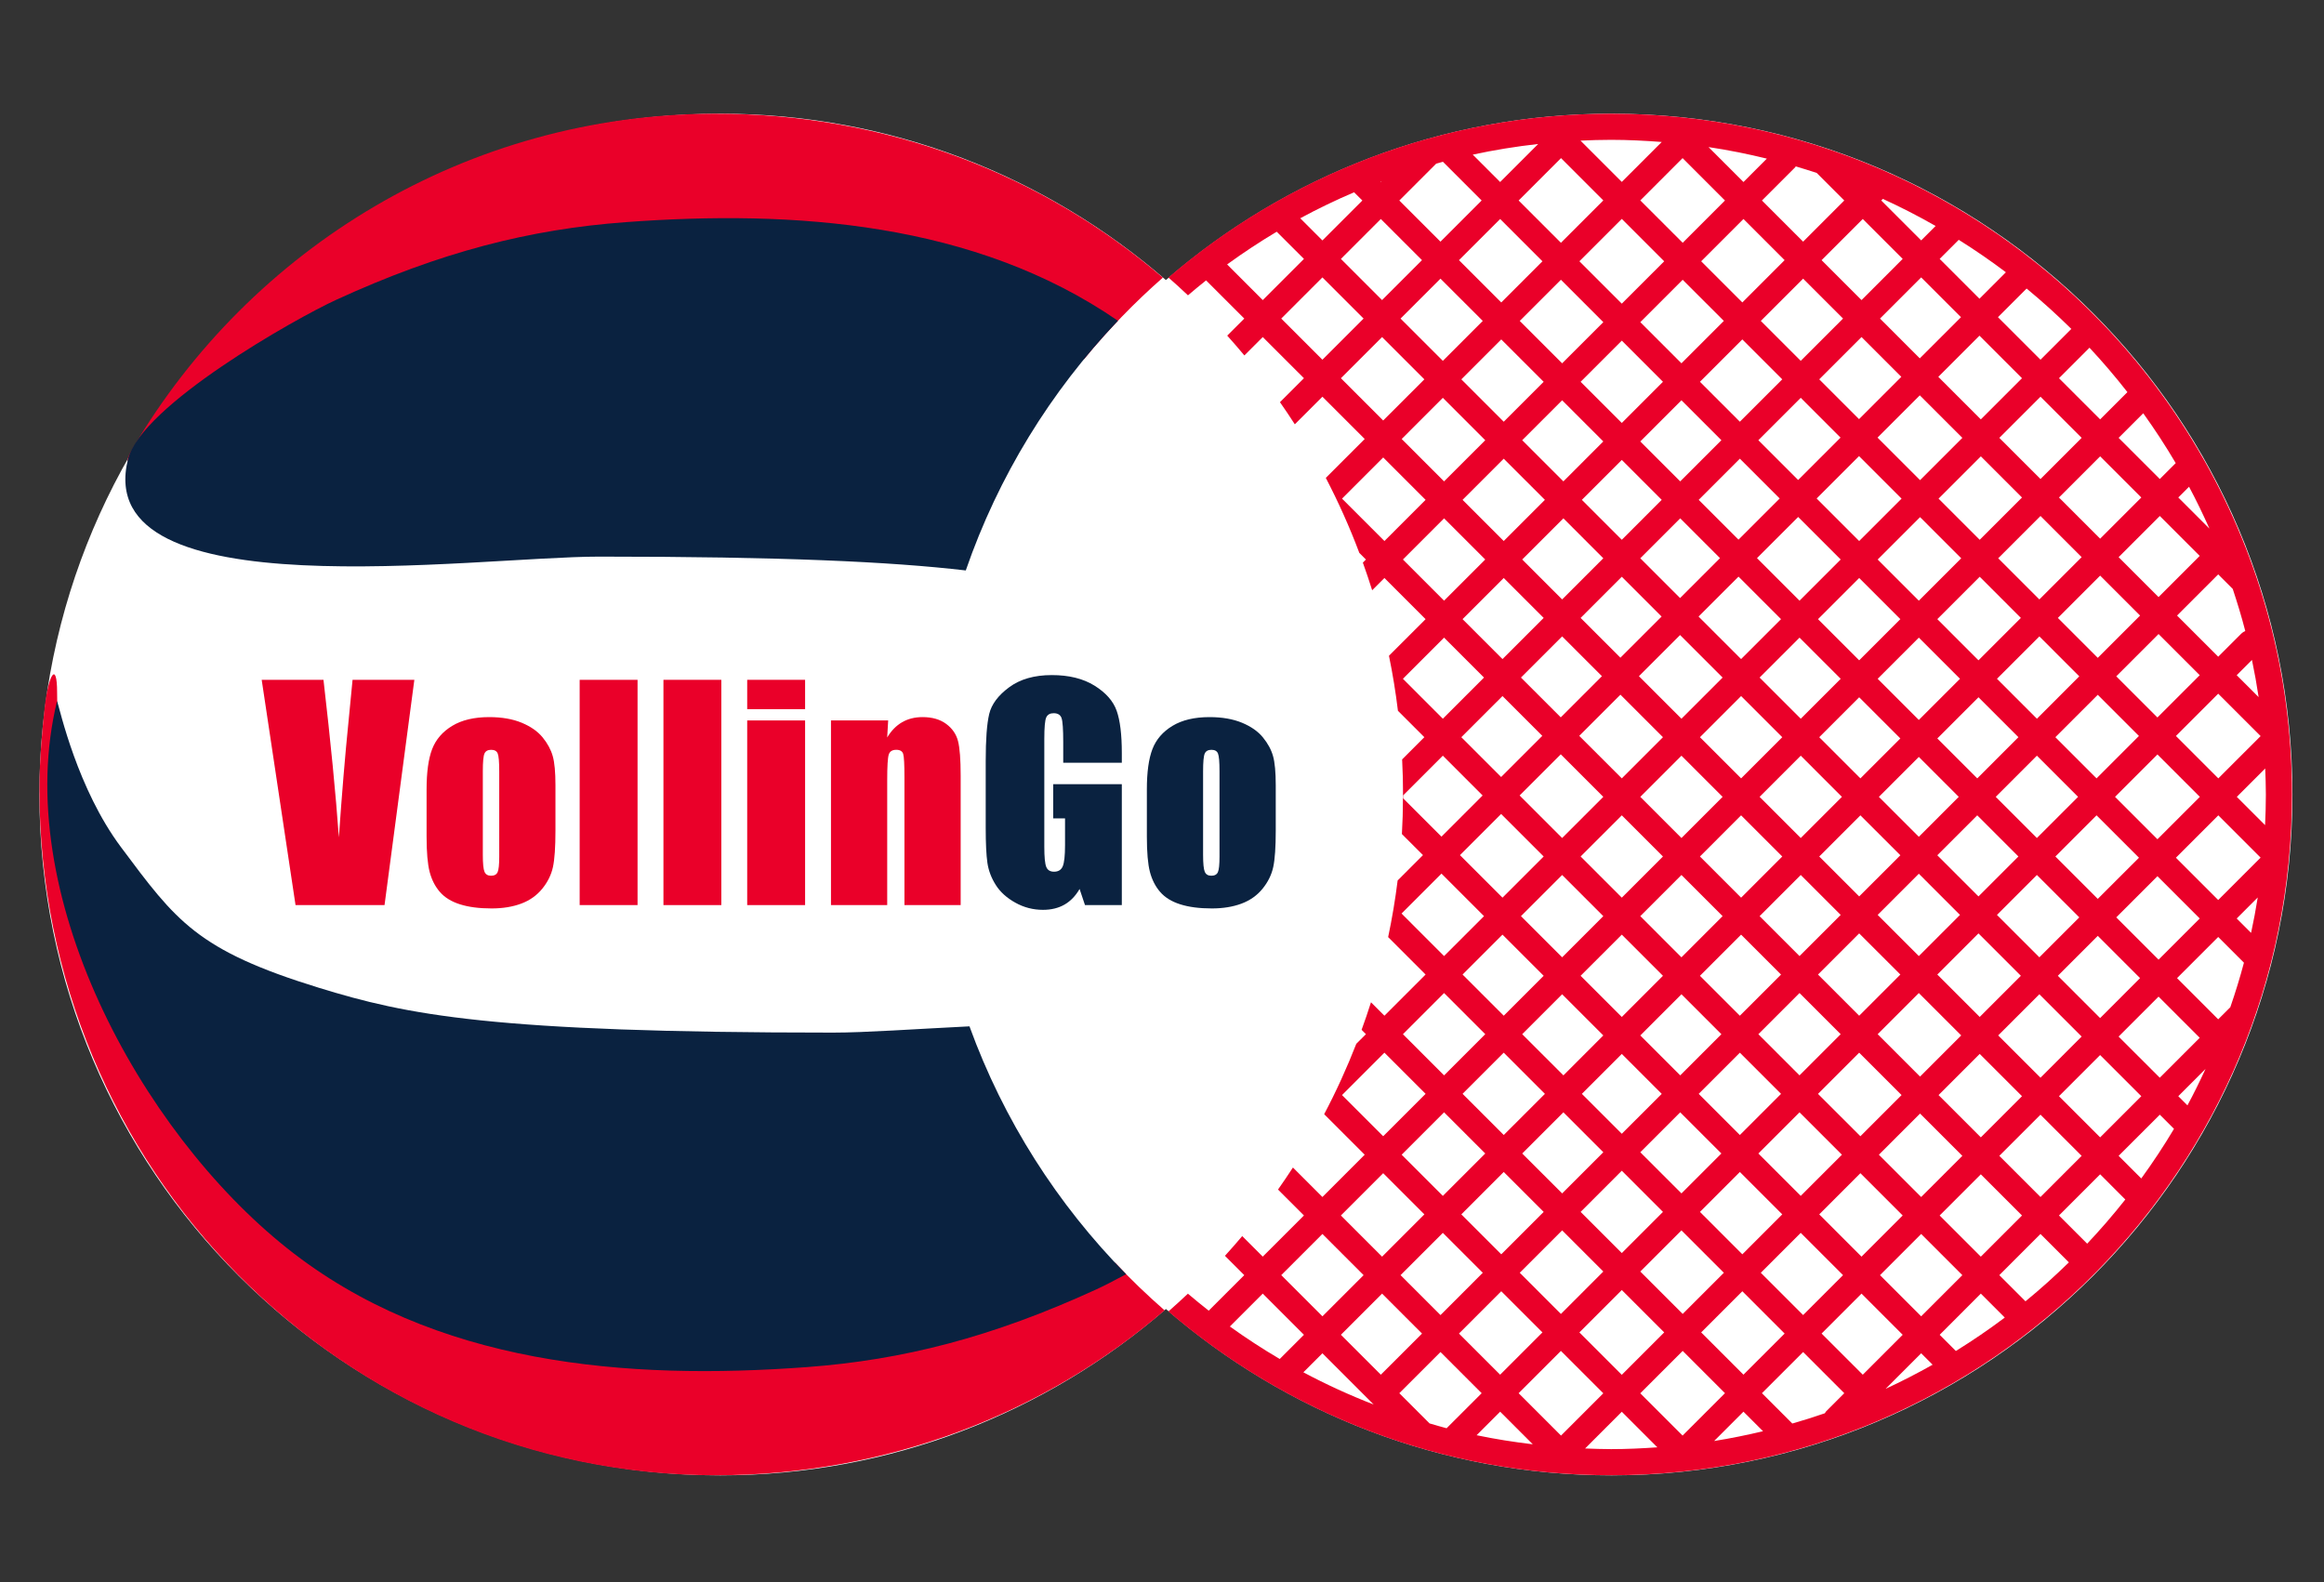 <?xml version="1.0" encoding="utf-8"?>
<svg xmlns="http://www.w3.org/2000/svg" height="272.334px" id="Laag_1" viewBox="0 0 400 272.334" width="400px" x="0px" y="0px">
  <rect x="0" y="0" width="400" height="272.334" fill="#333333" stroke="none"/>
  <g display="none">	<path clip-rule="evenodd" d="M189.842,264.295  c-17.317-15.094-34.064-30.865-50.061-47.352C29.397,103.18-46.352-46.609,35.361-199.851l1.984-3.725h4.221  c55.521,0,104.236-28.364,156.707-41.655l1.727-0.435l1.726,0.435c18.125,4.591,35.914,11.261,53.487,17.607  c18.513,6.686,37.139,13.276,56.294,17.903c15.377,3.714,31.099,6.145,46.95,6.145h4.218l1.987,3.725  c28.473,53.4,39.933,110.668,31.764,170.768C380.695,86.688,295.829,189.639,210.177,264.295  c-3.033,2.643-5.729,6.225-10.167,6.225C195.573,270.52,192.874,266.938,189.842,264.295L189.842,264.295z" display="inline" fill="#FFFFFF" fill-rule="evenodd"/>	<path clip-rule="evenodd" d="M61.438,43.926  c6.181,14.334,13.374,28.387,21.388,42.105V41.02C75.693,41.885,68.575,42.975,61.438,43.926L61.438,43.926z" display="inline" fill="#003477" fill-rule="evenodd"/>	<path clip-rule="evenodd" d="M129.696,40.121v81.238h46.869V43.82  C160.979,42.272,145.33,40.889,129.696,40.121L129.696,40.121z" display="inline" fill="#003477" fill-rule="evenodd"/>	<path clip-rule="evenodd" d="M270.305,121.36V52.178  c-15.635-0.713-31.281-2.043-46.871-3.566v72.748H270.305L270.305,121.36z" display="inline" fill="#003477" fill-rule="evenodd"/>	<path clip-rule="evenodd" d="M317.174,86.069  c7.227-12.361,13.757-24.947,19.477-37.74c-6.489,0.867-12.971,1.848-19.477,2.658V86.069L317.174,86.069z" display="inline" fill="#003477" fill-rule="evenodd"/>	<path clip-rule="evenodd" d="M362.633-55.447  c1.258-26.902-1.889-54.281-10.393-81.912l-38.369,13.438l6.591,6.25l6.176,13.239l-2.318,0.254l-0.098,16.06l12.363,35.3  C345.268-53.783,353.938-54.762,362.633-55.447L362.633-55.447z M348.907-147.421c-2.679-7.56-5.767-15.137-9.282-22.726  c-1.528-0.14-3.05-0.297-4.569-0.471c-14.166-1.604-28.122-4.54-41.826-8.264c-3.32-0.904-6.629-1.852-9.918-2.84l19.091,54.509  l4.332-3.474l4.749,4.503l9.36-3.278l-2.535-7.243L348.907-147.421L348.907-147.421z M270.689-185.694  c-10.835-3.565-21.559-7.43-32.281-11.305c-4.98-1.802-9.966-3.62-14.974-5.391v19.417c21.824,9.162,37.152,30.732,37.152,55.883  c0,6.975-1.183,13.671-3.35,19.907l35.857-12.56l0,0l6.89-5.527l-5.03-14.356l-7.24,2.537L270.689-185.694L270.689-185.694z   M255.195-102.078l-0.29,0.63C255.005-101.66,255.099-101.867,255.195-102.078L255.195-102.078z M254.276-100.144l-0.321,0.634  C254.063-99.72,254.168-99.932,254.276-100.144L254.276-100.144z M252.121-96.192l-0.365,0.61  C251.879-95.785,252.001-95.989,252.121-96.192L252.121-96.192z M250.487-93.591c-6.575,9.89-15.977,17.737-27.054,22.387v17.356  c20.691,2.039,41.488,3.758,62.216,4.119v-3.119h1.11l10.165-12.742l-5.487-2.949l0.978-47.868l-7.626,2.67l2.539,7.243  L250.487-93.591L250.487-93.591z M302.16-49.835c1.744-0.067,3.487-0.155,5.228-0.257v-1.67l-5.228-0.027V-49.835L302.16-49.835z   M323.898-51.45l1.87-0.19l-5.503-15.72l-3.025,1.14l-2.739,1.03l7.624,12.341h1.773V-51.45L323.898-51.45z M176.565-202.643  c-21.025,7.239-41.708,15.54-63.08,21.829c-17.356,5.107-35.053,9.011-53.121,10.673C43.713-134.104,35.787-95.987,37.259-57.134  c1.742-0.138,3.484-0.29,5.228-0.449l0.199-5.038l4.424-8.926l2.401,0.059l1.179-14.31l1.774-0.633l4.782-8.815l10.594-0.223  l1.679-39.227l-0.893-0.495l2.877-1.797l8.289-12.831v-3.746c-0.332-0.098-0.578-0.407-0.578-0.771  c0-0.365,0.246-0.674,0.578-0.773v-3.411h0.459v3.411c0.334,0.1,0.575,0.409,0.575,0.773c0,0.364-0.241,0.673-0.575,0.771v3.474  l4.523,13.415l4.004,5.911l-1.218,0.697l-0.885,28.408l9.249-7.854l7.569,6.493l1.34-32.938l-0.918-1.528l2.264-0.485l8.287-12.83  v-3.746c-0.332-0.098-0.576-0.407-0.576-0.771c0-0.364,0.244-0.673,0.576-0.773v-3.411h0.463v3.411  c0.332,0.1,0.573,0.409,0.573,0.773c0,0.365-0.241,0.674-0.573,0.771v3.474l3.971,12.182l1.516,0.873l2.539,5.696l-0.703,0.407  l-0.868,35.185l16.053-0.503l-0.012-2.293l3.744-0.121l0.063,2.322l1.06-0.075l1.163,15.581l-0.531,12.58l21.2,0.515l-0.108,8.895  c4.184,0.376,8.366,0.777,12.546,1.188v-12.56c-21.824-9.164-37.152-30.734-37.152-55.888c0-25.151,15.328-46.721,37.152-55.883  v-19.67H176.565z" display="inline" fill="#003477" fill-rule="evenodd"/>	<path clip-rule="evenodd" d="M194.452,258.883C60.589,142.194-49.875-25.189,41.554-196.654  c56.9,0,108.04-29.106,158.437-41.873c47.162,11.947,101.545,41.873,158.454,41.873c91.429,171.465-19.033,338.847-152.896,455.537  C198.673,264.875,201.326,264.875,194.452,258.883L194.452,258.883z M165.908-95.672v-62.851h27.706v11.945h-13.832v10.702h13.249  v11.853h-13.249v28.35h-13.874V-95.672z M199.149-138.25c0-7.759,1.333-13.204,4.001-16.346c2.669-3.146,7.146-4.725,13.48-4.725  c6.316,0,10.794,1.58,13.462,4.725c2.667,3.142,4.002,8.586,4.002,16.346v4.491h-14.061v-7.729c0-2.545-0.244-4.168-0.734-4.859  c-0.508-0.691-1.396-1.029-2.669-1.029c-1.322,0-2.226,0.323-2.7,0.952c-0.476,0.627-0.72,2.115-0.72,4.493v1.839v27.861  c0,2.393,0.244,3.909,0.735,4.554c0.505,0.645,1.395,0.965,2.685,0.965c1.302,0,2.206-0.338,2.68-1.027  c0.479-0.689,0.724-2.345,0.724-4.952v-1.395v-9.477h14.061v7.635c0,7.759-1.335,13.204-4.002,16.346  c-2.668,3.146-7.146,4.723-13.462,4.723c-6.333,0-10.811-1.578-13.48-4.723c-2.668-3.142-4.001-8.587-4.001-16.346L199.149-138.25  L199.149-138.25z M199.993,226.178c7.972-7.271,15.793-14.691,23.44-22.264v-0.002v-0.002c7.802-7.725,15.423-15.611,22.841-23.664  l0.561-0.605l0.138-0.152l0.14-0.15l0.14-0.15l0.138-0.15l0.969-1.062l0.139-0.152l0.141-0.15l0.138-0.154l0.138-0.152l0.141-0.15  l0.139-0.152c1.015-1.113,2.021-2.232,3.029-3.352l0.14-0.154c0.913-1.02,1.824-2.041,2.731-3.064  c-0.362,0.408-0.727,0.818-1.092,1.227c23.968-26.906,45.61-55.6,63.173-85.656V50.994c-7.922,0.99-15.869,1.734-23.89,1.734  c-7.654,0-15.315-0.197-22.979-0.545v69.182h-46.871V48.617c-8.156-0.799-16.304-1.648-24.426-2.49  c-7.46-0.773-14.942-1.559-22.443-2.301v77.539h-46.869V40.127c-8.247-0.406-16.489-0.643-24.716-0.643  c-7.418,0-14.792,0.65-22.155,1.541v45.002C113.463,138.488,156.075,186.117,199.993,226.178L199.993,226.178z M150.218,41.444  c-0.977-0.076-1.954-0.15-2.93-0.223C148.264,41.295,149.241,41.367,150.218,41.444L150.218,41.444z M200,89.776l5.248,9.742  l11.067,1.883l-7.824,7.906l1.593,10.904L200,115.354l-10.087,4.857l1.594-10.904l-7.826-7.906l11.069-1.883L200,89.776L200,89.776  z M161.591,150.805v-3.348c0-3.414,0.783-5.979,2.351-7.686c1.57-1.705,3.912-2.566,7.026-2.566c3.037,0,5.355,0.852,6.967,2.541  c1.605,1.689,2.411,4.127,2.411,7.309c0,2-0.267,3.793-0.806,5.396c-0.534,1.594-1.382,3.123-2.531,4.582  c-0.457,0.564-1.142,1.361-2.067,2.385c-2.257,2.549-3.612,4.6-4.066,6.158h9.52v6.537h-18.923  c-0.034-0.17-0.062-0.352-0.071-0.539c-0.006-0.188-0.006-0.471-0.006-0.84c0-2.43,0.557-4.891,1.672-7.387  c1.107-2.498,2.789-5.027,5.035-7.594c0.233-0.281,0.574-0.67,1.031-1.158c2.332-2.547,3.499-5.111,3.499-7.713  c0-1.371-0.122-2.238-0.352-2.59c-0.242-0.352-0.677-0.523-1.312-0.523c-0.618,0-1.047,0.18-1.286,0.549  c-0.232,0.371-0.353,1.27-0.353,2.695v3.791L161.591,150.805L161.591,150.805z M201.759,147.467v14.869  c0,3.422-0.779,5.979-2.334,7.686c-1.561,1.699-3.895,2.549-7.018,2.549c-3.147,0-5.506-0.857-7.069-2.566  c-1.569-1.707-2.351-4.264-2.351-7.668v-14.869c0-3.406,0.781-5.963,2.351-7.688c1.562-1.713,3.922-2.574,7.069-2.574  c3.124,0,5.458,0.861,7.018,2.566C200.979,141.479,201.759,144.043,201.759,147.467L201.759,147.467z M190.751,147.014v15.777  c0,1.422,0.122,2.322,0.35,2.691c0.234,0.369,0.671,0.551,1.305,0.551c0.61,0,1.03-0.182,1.28-0.551  c0.238-0.369,0.359-1.27,0.359-2.691v-15.777c0-1.443-0.121-2.344-0.35-2.703c-0.232-0.361-0.662-0.541-1.29-0.541  c-0.616,0-1.046,0.18-1.285,0.549C190.873,144.69,190.751,145.588,190.751,147.014L190.751,147.014z M208.149,172.113v-25.066  c-0.582,0.268-1.167,0.463-1.75,0.584c-0.574,0.111-1.21,0.172-1.896,0.172c-0.163,0-0.333,0-0.515-0.008  c-0.171-0.01-0.342-0.027-0.515-0.043v-5.502c1.613-0.385,2.942-0.961,3.999-1.725c1.053-0.754,1.851-1.705,2.385-2.846h5.909  v34.434H208.149L208.149,172.113z M219.834,157.393c0-1.105,0.155-2.033,0.465-2.779c0.307-0.748,0.773-1.312,1.373-1.689  c-0.586-0.326-1.04-0.893-1.357-1.699c-0.316-0.812-0.48-1.793-0.48-2.934v-1.605c0-3.018,0.817-5.352,2.438-7  c1.628-1.656,3.927-2.48,6.916-2.48c2.993,0,5.315,0.824,6.955,2.48c1.639,1.648,2.462,3.982,2.462,7v1.605  c0,1.141-0.161,2.121-0.487,2.934c-0.326,0.807-0.783,1.373-1.374,1.699c0.618,0.377,1.09,0.941,1.4,1.689  c0.307,0.746,0.462,1.674,0.462,2.779v4.951c0,3.396-0.783,5.953-2.352,7.66c-1.561,1.709-3.92,2.566-7.065,2.566  c-3.125,0-5.459-0.85-7.02-2.549c-1.554-1.707-2.335-4.264-2.335-7.678v-4.95H219.834z M227.401,158.953v3.887  c0,1.461,0.128,2.379,0.388,2.744c0.265,0.371,0.746,0.551,1.451,0.551c0.692,0,1.18-0.172,1.444-0.523  c0.27-0.35,0.405-1.277,0.405-2.771v-3.887c0-1.475-0.136-2.391-0.405-2.752c-0.265-0.361-0.752-0.541-1.444-0.541  c-0.689,0-1.171,0.18-1.436,0.549C227.539,156.578,227.401,157.498,227.401,158.953L227.401,158.953z M229.24,143.641  c-0.689,0-1.171,0.189-1.436,0.568c-0.265,0.375-0.402,1.146-0.402,2.322c0,1.674,0.128,2.711,0.388,3.098  c0.265,0.385,0.746,0.574,1.451,0.574c0.692,0,1.18-0.189,1.444-0.574c0.27-0.387,0.405-1.32,0.405-2.797  c0-1.389-0.136-2.273-0.405-2.643C230.42,143.822,229.933,143.641,229.24,143.641L229.24,143.641z M223.434-202.39  c-7.759-2.746-15.569-5.379-23.491-7.654c-7.873,2.221-15.647,4.738-23.378,7.401v19.67c-21.824,9.162-37.152,30.732-37.152,55.883  c0,25.154,15.328,46.724,37.152,55.888v12.56c7.917,0.781,15.816,1.606,23.693,2.424c7.707,0.8,15.432,1.606,23.176,2.37v-17.355  c21.824-9.164,37.152-30.732,37.152-55.886c0-25.151-15.328-46.721-37.152-55.883L223.434-202.39L223.434-202.39z M55.927-15.029  l2.084-0.219c1.944-0.204,3.244-0.749,3.901-1.62c0.657-0.883,0.979-2.549,0.979-4.996c0-2.024-0.336-3.437-1.021-4.237  c-0.685-0.785-1.82-1.102-3.415-0.937l-2.529,0.267L55.927-15.029L55.927-15.029z M43.674-35.622l16.966-1.781  c5.413-0.57,9.217,0.309,11.439,2.648c2.209,2.341,3.314,6.727,3.314,13.181c0,3.05-0.35,5.618-1.049,7.688  c-0.7,2.084-1.707,3.555-3.049,4.414l4.713,28.094l-13.287,1.395L59.451-5.64l-3.118,0.329V20.69l-12.658,1.33L43.674-35.622  L43.674-35.622z M93.552-23.097V2.454c0,2.194,0.226,3.577,0.675,4.153c0.464,0.574,1.278,0.841,2.46,0.798  c1.194-0.04,2.022-0.378,2.457-1.026c0.438-0.647,0.664-2.175,0.664-4.566v-1.28v-25.129c0-2.334-0.226-3.815-0.676-4.434  c-0.466-0.616-1.28-0.898-2.445-0.858c-1.21,0.042-2.038,0.366-2.474,0.96c-0.436,0.591-0.662,1.963-0.662,4.142L93.552-23.097  L93.552-23.097z M80.664-20.961c0-7.115,1.225-12.149,3.669-15.118c2.444-2.967,6.548-4.56,12.353-4.763  c5.789-0.202,9.892,1.103,12.336,3.902c2.446,2.796,3.67,7.746,3.67,14.862v20.474c0,7.114-1.225,12.15-3.67,15.117  c-2.444,2.969-6.548,4.562-12.336,4.764c-5.806,0.201-9.909-1.104-12.353-3.9c-2.445-2.798-3.669-7.748-3.669-14.864V-20.961  L80.664-20.961z M119.883,17.496v-57.639l25.973,0.907v10.953l-13.254-0.464v9.817l12.761,0.446v10.87l-12.761-0.445V6.987  l13.83,0.484v10.952L119.883,17.496L119.883,17.496z M164.81-15.301l2.088,0.183c1.948,0.17,3.249-0.123,3.909-0.868  c0.659-0.756,0.98-2.361,0.98-4.808c0-2.024-0.338-3.502-1.021-4.433c-0.689-0.917-1.823-1.453-3.42-1.593l-2.535-0.223  L164.81-15.301L164.81-15.301z M152.538-38.255l16.993,1.487c5.422,0.474,9.231,2.086,11.46,4.854  c2.212,2.77,3.318,7.364,3.318,13.819c0,3.053-0.348,5.552-1.051,7.489c-0.7,1.949-1.708,3.224-3.053,3.825l4.721,29.004  l-13.308-1.166l-3.278-26.29l-3.126-0.272v26.001l-12.677-1.109v-57.642H152.538z M190.928-34.879l16.995,1.488  c5.167,0.451,8.92,2.003,11.262,4.667c2.338,2.666,3.517,6.721,3.517,12.148v26.593c0,5.454-1.161,9.305-3.487,11.547  c-2.326,2.246-6.096,3.139-11.291,2.684l-16.995-1.488L190.928-34.879L190.928-34.879z M203.606-22.817v35.732l2.142,0.188  c1.586,0.138,2.665-0.062,3.236-0.604c0.576-0.539,0.869-2.021,0.869-4.438V6.612v-23.44c0-2.417-0.293-3.962-0.869-4.618  c-0.571-0.652-1.65-1.044-3.236-1.182L203.606-22.817L203.606-22.817z M241.448,7.365l6.212,0.436  c-0.083-5.476-0.38-10.362-0.914-14.645c-0.516-4.297-1.245-7.949-2.172-10.953c-0.953,2.873-1.697,6.421-2.217,10.646  C241.826-2.943,241.53,1.903,241.448,7.365L241.448,7.365z M228.835,26.834V15.555c0-10.858,0.813-19.913,2.426-27.196  c1.614-7.284,4.167-13.433,7.633-18.465l11.39,0.798c3.478,5.572,6.046,12.108,7.674,19.616c1.629,7.499,2.439,16.653,2.439,27.453  v11.277l-12.736-0.893v-9.504l-6.212-0.434v9.506L228.835,26.834L228.835,26.834z M267.033-28.33l12.719,0.443V18.8l13.181,0.459  v10.957l-25.899-0.906v-57.64H267.033z M296.897,30.66v-57.641l25.952-1.359v10.953l-13.243,0.695v9.815l12.751-0.668V3.324  l-12.751,0.67V19.04l13.818-0.725V29.27L296.897,30.66L296.897,30.66z M328.705-29.714l11.763-1.236  c1.201,1.827,2.403,3.951,3.608,6.383c1.201,2.42,2.375,5.108,3.522,8.068v-15.202l12.574-1.323v57.643l-12.574,1.322V14.649  c0-4.893-0.516-9.535-1.554-13.926c-1.046-4.391-2.599-8.517-4.684-12.362v38.235l-12.656,1.33L328.705-29.714L328.705-29.714z   M23.051-50.837c27.389-0.731,54.777-6.55,82.169-6.55c60.493,0,127.756,13.247,188.308,13.247c27.794,0,55.592-5.823,83.388-6.548  c2.737-43.294-5.322-87.752-27.641-132.501c-4.173-0.21-8.339-0.557-12.489-1.027c-13.394-1.516-26.588-4.308-39.545-7.828  c-18.236-4.954-35.94-11.342-53.645-17.745c-14.299-5.172-28.855-10.537-43.614-14.525c-30.702,8.222-60.214,21.424-90.796,30.423  c-19.094,5.619-38.522,9.717-58.458,10.704C29.751-141.096,20.203-96.697,23.051-50.837L23.051-50.837z M355.398,40.867  c-20.705,1.258-41.408,6.338-62.114,6.338c-60.561,0-127.823-13.244-188.304-13.244c-20.208,0-40.419,4.861-60.632,6.254  c31.39,78.473,92.475,149.043,155.651,204.85c20.031-17.691,39.208-36.283,57.213-55.824  C298.897,144.004,334.069,93.924,355.398,40.867L355.398,40.867z" display="inline" fill-rule="evenodd"/>
  </g>
  <g display="none">	<g display="inline">		<path d="M-10.403,135.036h9.262c1.473,0,2.68,0.462,3.619,1.381c0.939,0.921,1.409,2.035,1.409,3.346   c0,1.056-0.22,1.939-0.65,2.644c-0.435,0.699-1.124,1.254-2.072,1.651c0.866,0.244,1.501,0.741,1.899,1.491   c0.403,0.758,0.602,1.616,0.602,2.578c0,0.415,0.009,0.824,0.024,1.214c0.016,0.391,0.062,0.853,0.134,1.382   c0.07,0.529,0.259,1.019,0.564,1.469H0.614c-0.144-0.337-0.281-1.073-0.406-2.212l-0.267-2.456   c-0.078-0.574-0.337-1.06-0.772-1.456c-0.435-0.393-1.108-0.589-2.021-0.589H-6.63v6.713h-3.774v-17.156H-10.403z M-6.629,142.786   h4.143c1.73,0,2.596-0.816,2.596-2.443c0-1.579-0.866-2.37-2.596-2.37h-4.143V142.786z" fill="#2C3D8E"/>		<path d="M14.664,134.63c2.583,0,4.636,0.853,6.158,2.569c1.523,1.709,2.283,3.865,2.283,6.476   c0,2.575-0.752,4.703-2.259,6.382c-1.508,1.678-3.568,2.519-6.182,2.519c-2.569,0-4.613-0.846-6.147-2.541   c-1.532-1.697-2.296-3.819-2.296-6.359c0-2.624,0.756-4.784,2.271-6.492C10.008,135.48,12.063,134.63,14.664,134.63z    M14.664,149.398c1.538,0,2.7-0.548,3.488-1.652c0.787-1.1,1.179-2.459,1.179-4.072c0-1.645-0.385-3.035-1.142-4.172   c-0.76-1.13-1.936-1.698-3.524-1.698c-1.591,0-2.765,0.56-3.524,1.676c-0.76,1.12-1.144,2.519-1.144,4.194   c0,1.582,0.384,2.933,1.144,4.049C11.899,148.842,13.073,149.398,14.664,149.398z" fill="#2C3D8E"/>		<path d="M25.681,135.036h12.846v3.176h-9.072v3.657h8.324v2.937h-8.324v4.209h9.265v3.176H25.681V135.036z" fill="#2C3D8E"/>		<path d="M41.269,135.036h9.26c1.475,0,2.687,0.462,3.621,1.381c0.935,0.921,1.405,2.035,1.405,3.346   c0,1.056-0.214,1.939-0.649,2.644c-0.431,0.699-1.12,1.254-2.067,1.651c0.869,0.244,1.5,0.741,1.903,1.491   c0.399,0.758,0.599,1.616,0.599,2.578c0,0.415,0.008,0.824,0.026,1.214c0.016,0.391,0.056,0.853,0.132,1.382   c0.073,0.529,0.261,1.019,0.567,1.469h-3.779c-0.145-0.337-0.283-1.073-0.411-2.212l-0.262-2.456   c-0.083-0.574-0.337-1.06-0.772-1.456c-0.431-0.393-1.105-0.589-2.022-0.589h-3.774v6.713h-3.778L41.269,135.036L41.269,135.036z    M45.047,142.786h4.134c1.731,0,2.6-0.816,2.6-2.443c0-1.579-0.869-2.37-2.6-2.37h-4.134V142.786z" fill="#2C3D8E"/>		<path d="M58.638,135.036h5.318l4.016,11.813l3.848-11.813h5.318v17.154h-3.539v-12.244l-4.257,12.244h-2.909   l-4.214-12.244l-0.046,12.244h-3.535C58.638,152.19,58.638,135.036,58.638,135.036z" fill="#2C3D8E"/>		<path d="M88.155,134.63c2.582,0,4.634,0.853,6.156,2.569c1.527,1.709,2.286,3.865,2.286,6.476   c0,2.575-0.751,4.703-2.262,6.382c-1.504,1.678-3.567,2.519-6.18,2.519c-2.569,0-4.615-0.846-6.147-2.541   c-1.534-1.697-2.299-3.819-2.299-6.359c0-2.624,0.756-4.784,2.276-6.492C83.497,135.48,85.556,134.63,88.155,134.63z    M88.155,149.398c1.536,0,2.703-0.548,3.485-1.652c0.787-1.1,1.182-2.459,1.182-4.072c0-1.645-0.383-3.035-1.142-4.172   c-0.764-1.13-1.939-1.698-3.525-1.698c-1.588,0-2.764,0.56-3.524,1.676c-0.762,1.12-1.142,2.519-1.142,4.194   c0,1.582,0.38,2.933,1.142,4.049C85.391,148.842,86.567,149.398,88.155,149.398z" fill="#2C3D8E"/>		<path d="M99.174,135.036h3.751l7.169,11.524l0.048-11.524h3.535v17.154h-3.775l-7.145-11.5l-0.052,11.5h-3.531   V135.036z" fill="#2C3D8E"/>		<path d="M116.998,135.036h7.412c2.306,0,4.185,0.725,5.626,2.177c1.445,1.449,2.169,3.551,2.169,6.304   c0,2.612-0.666,4.711-1.997,6.297c-1.332,1.586-3.265,2.377-5.799,2.377h-7.412L116.998,135.036L116.998,135.036z    M120.776,149.015h3.367c1.216,0,2.235-0.407,3.059-1.225c0.812-0.816,1.225-2.119,1.225-3.911c0-1.857-0.381-3.266-1.131-4.226   c-0.753-0.959-2.03-1.441-3.827-1.441h-2.693V149.015z" fill="#2C3D8E"/>	</g>	<g display="inline">		<path d="M205.172,20.17c0,1.055,0.353,1.86,1.057,2.403c0.736,0.514,1.653,0.771,2.741,0.771   c0.901,0,1.679-0.161,2.346-0.48c0.665-0.318,0.998-0.871,0.998-1.654c0-0.798-0.327-1.33-0.972-1.597   c-0.65-0.262-2.008-0.665-4.067-1.209c-2.064-0.545-3.442-1.206-4.139-1.989c-0.697-0.784-1.046-1.75-1.046-2.902   c0-1.648,0.639-2.92,1.922-3.826c1.287-0.903,2.785-1.354,4.504-1.354c1.97,0,3.61,0.433,4.917,1.305   c1.308,0.872,1.958,2.206,1.958,4.012h-3.658c0-0.838-0.309-1.445-0.935-1.821c-0.623-0.375-1.445-0.563-2.455-0.563   c-0.69,0-1.292,0.152-1.817,0.458c-0.515,0.301-0.778,0.799-0.778,1.483c0,0.706,0.368,1.203,1.107,1.489l3.896,1.08   c1.829,0.463,3.152,1.087,3.982,1.872c0.823,0.783,1.237,1.828,1.237,3.14c0,1.628-0.617,2.952-1.852,3.965   c-1.233,1.018-2.999,1.524-5.293,1.524c-2.068,0-3.802-0.521-5.209-1.562c-1.405-1.042-2.101-2.558-2.101-4.545L205.172,20.17   L205.172,20.17z" fill="#2C3D8E"/>		<path d="M234.571,25.892h-3.755l-2.909-11.758l-2.913,11.758h-3.826L216.623,8.74h3.774l2.723,11.693l3.029-11.693   h3.536l2.936,11.837l2.863-11.837h3.703L234.571,25.892z" fill="#2C3D8E"/>		<path d="M240.917,8.74h3.778v17.152h-3.778V8.74z" fill="#2C3D8E"/>		<path d="M248.015,8.74h12.075v3.177h-8.299v3.946h7.192V18.8h-7.192v7.092h-3.776V8.74z" fill="#2C3D8E"/>		<path d="M266.081,11.916h-5.148V8.74h14.073v3.177h-5.15v13.975h-3.775V11.916z" fill="#2C3D8E"/>	</g>	<g display="inline">		<path d="M207.287,32.797h3.872l6.425,17.152h-3.922l-1.301-3.823h-6.42l-1.347,3.823h-3.826L207.287,32.797z    M206.927,43.309h4.449l-2.162-6.276L206.927,43.309z" fill="#2C3D8E"/>		<path d="M222.875,35.971h-5.149v-3.174h14.072v3.174h-5.144v13.978h-3.779V35.971z" fill="#2C3D8E"/>		<path d="M233.772,32.797h3.778v13.978h8.371v3.174h-12.149V32.797z" fill="#2C3D8E"/>		<path d="M248.04,32.797h12.845v3.174h-9.072v3.658h8.325v2.936h-8.325v4.209h9.265v3.174H248.04V32.797z" fill="#2C3D8E"/>		<path d="M267.429,35.971h-5.151v-3.174h14.073v3.174h-5.149v13.978h-3.773V35.971z" fill="#2C3D8E"/>		<path d="M278.326,32.797h3.778v17.152h-3.778V32.797z" fill="#2C3D8E"/>		<path d="M285.424,32.797h12.842v3.174h-9.067v3.658h8.323v2.936h-8.323v4.209h9.262v3.174h-13.037L285.424,32.797   L285.424,32.797z" fill="#2C3D8E"/>		<path d="M301.012,32.797h3.778v7.098l6.711-7.098h4.714l-6.711,6.778l7.36,10.374h-4.736l-5.176-7.575   l-2.162,2.145v5.43h-3.778V32.797z" fill="#2C3D8E"/>	</g>	<path d="M201.939,4.508c0,0-7.687-48.445-51.12-48.445c-43.434,0-46.774,41.767-46.774,55.131  s12.025,50.117,50.118,50.117h123.289c0,0,79.519-5.345,79.519,88.21c0,93.551-83.529,84.862-95.224,84.862  c-11.696,0-129.637,0-129.637,0s-77.518-0.329-87.542-70.83h85.866c0,0,20.96,56.798,69.405,56.798  c48.446,0,68.924-41.763,68.924-74.509c0-32.744-25.063-68.494-67.494-68.494h-98.227c0,0-69.163,7.351-69.163-69.162  s58.466-69.831,65.819-69.831h122.621c0,0,21.049,0.336,37.087,24.057s15.372,42.432,15.372,42.432h-72.839L201.939,4.508  L201.939,4.508z" display="inline" fill="#2C3D8E"/>
  </g>
  <g display="none">	<path d="M334.121-7.393l0.001,44.516h32.343v99.335l-43.113-0.001  C291.287,238.887,200.021,262.96,200.021,262.96s-92.172-23.755-124.685-126.503H34.241V37.122h31.33l0.001-44.514  c84.241-19.522,133.803-40.951,133.803-40.951S223.391-35.336,334.121-7.393z" display="inline" fill="#003453"/>	<path d="M338.315,32.929l-0.001-43.589l-3.167-0.799C226.876-38.78,201.601-51.908,201.371-52.03  L199.58-53l-1.869,0.808c-0.493,0.213-50.251,21.519-133.086,40.715l-3.247,0.752l-0.001,43.654h-31.33V140.65h42.24  c17.423,52.443,50.383,83.844,75.194,101.035c27.408,18.991,50.521,25.085,51.493,25.335l1.059,0.273l1.057-0.279  c0.961-0.253,23.853-6.428,50.98-25.462c24.551-17.227,57.152-48.63,74.34-100.903l44.248,0.001V32.929H338.315z M362.271,132.263  l-42.001-0.001l-0.92,2.941c-8.962,28.629-22.734,50.86-37.29,67.858c-14.034-9.14-25.179-13.161-25.179-13.161  c10.575,10.545,15.626,18.914,17.24,21.872c-1.26,1.297-2.519,2.547-3.777,3.771c-15.446-27.087-34.56-32.358-34.56-32.358  c-32.748-6.964-54.318-2.918-54.318-2.918c23.509,7.828,28.15,31.261,28.15,31.261c30.823,6.94,44.853,11.901,49.784,13.868  c-1.677,1.394-3.337,2.728-4.972,3.996c-21.161-7.837-45.82-12.677-45.82-12.677c-15.671,10.61-25.569,21.53-33.941,31.441  c-1.693-0.86-3.434-1.775-5.227-2.757c17.355-20.935,34.778-32.191,34.778-32.191c-5.584-24.1-24.791-27.922-24.791-27.922  c-19.338,10.031-34.613,21.933-46.543,34.1c-1.234-1.121-2.473-2.285-3.715-3.475c21.637-22.139,42.347-32.417,42.347-32.417  c-3.474-0.735-7.223-0.058-7.223-0.058c-18.501,4.934-33.847,12.064-46.678,20.382c-14.918-17.085-29.083-39.555-38.282-68.625  l-0.927-2.929H38.434V41.316h31.329l0.001-45.379c72.984-17.138,119.939-35.751,129.478-39.679  c7.318,3.391,38.067,16.132,130.686,39.614l0.001,45.444h32.342L362.271,132.263L362.271,132.263z" display="inline" fill="#FFCC00"/>	<path d="M211.561-13.163c-0.182,0.739-0.328,1.678-0.798,2.379  c1.39,0.595,2.657,1.322,4.041,1.848c-0.738-0.942-1.412-2.069-1.412-3.26C212.511-12.523,212.211-13.099,211.561-13.163z   M160.575,8.426c2.656-0.523,5.463-0.469,7.735-2.013l7.406-4.074c0.679-1.741,2.648-2.448,4.329-2.695  c0.239,0.106,0.654,0.247,0.919,0c4.216-2.578,8.646-4.344,13.157-5.976c4.247-1.9,1.683-7.828,5.135-10.271  c1.565-1.117,3.306-1.644,4.963-2.487c0.289-0.208,0.526-0.702,0.289-1.05c-0.113-0.551-0.738-0.489-1.06-0.764  c-1.864-1.719-2.484-3.996-1.831-6.333c0.473-1.219,1.619-2.381,2.949-2.754c1.421-0.474,2.951,0.204,3.953,1.171  c1.418,2.113,1.889,4.765,1.214,7.224c0.173,0.967-0.036,2.028,0.801,2.767c1.856,0.469,3.18,1.742,4.355,3.164  c1.038-0.783,2.373-1.214,3.813-0.938c1.39,0.257,2.533,1.204,3.097,2.536c0.498,1.118,0.358,2.739-0.264,3.88  c-0.41,0.311-0.501,0.785-1.063,1.054c0.881,1.365,1.357,2.946,2.536,4.059c0.735,0.755-0.028,1.331-0.242,2.081  c-0.553,0.504-1.382,0.609-1.941,0.609l-2.827-1.519c-2.838-1.282-5.911-2.116-8.653-3.576h-0.289  c-1.057,1.772-2.778,3.223-4.193,4.743c-1.476,1.456,0.975,1.969,1.473,3.024c1.831,2.154,3.455,4.591,3.783,7.238  c-0.595,1.065-1.721,1.844-2.863,2.11l-0.92-0.266c-4.077,0.266-8.115,0.846-12.003,1.756c-1.479,0.323-1.445,1.801-1.841,2.907  c-0.171,0.91,1.04,1.278,1.04,2.052c-0.885,0.599-1.622-0.241-2.33-0.47c-1.097-0.944-0.5-2.487-0.977-3.653  c0-0.682-0.441-1.383,0-2.012c1.894-0.785,3.959-0.9,5.727-2.158c1.974-1.171,4.132-2.211,6.549-2.11  c-0.055-0.412-0.644-0.638-1.058-0.842c-1.986-1.031-3.755-2.55-5.199-4.181c-3.659,1.162-7.251,2.69-11.184,2.845  c-2.68-0.116-5.156,0.702-7.23,2.526c-2.767,1.926-6.13,1.597-9.142,2.779c-1.096,0.561-1.625,2.472-3.156,1.911  c-1.976-1.084-5.927-0.866-6.046-1.181C159.453,8.944,160.129,8.591,160.575,8.426z" display="inline" fill="#FFCC00"/>	<g display="inline">		<path d="M47.813,49.75h24.129c5.73,0,13.426,5.453,13.426,25.62c0,19.329-6.166,27.316-13.445,27.316h-10.07   v21.494h-14.04V49.75z M61.472,85.463h3.125c3.337,0,6.754-1.351,6.754-9.605c0-7.94-3.417-8.879-6.812-8.879h-3.068   L61.472,85.463L61.472,85.463z" fill="#FFCC00"/>		<path d="M89.022,49.75h31.725v17.79h-17.968v10.563h17.171v18.085h-17.171v10.089h18.32v17.902H89.022V49.75z" fill="#FFCC00"/>		<path d="M124.94,49.75h31.656v17.79H138.65v10.563h17.202v18.085H138.65v10.089h18.357v17.902H124.94V49.75z" fill="#FFCC00"/>		<path d="M161.256,49.75h14.071v52.453h17.258v21.977h-31.329V49.75z" fill="#FFCC00"/>		<path d="M196.216,49.75h24.141c5.754,0,13.424,5.453,13.424,25.62c0,19.329-6.106,27.316-13.451,27.316h-10.065   v21.494h-14.048L196.216,49.75L196.216,49.75z M209.907,85.463h3.097c3.337,0,6.753-1.351,6.753-9.605   c0-7.94-3.417-8.879-6.811-8.879h-3.039V85.463z" fill="#FFCC00"/>		<path d="M251.921,93.839c0,7.064,1.002,12.44,4.344,12.44c3.684,0,4.449-5.022,4.449-12.228v-44.3h13.727v43.714   c0,24.081-7.285,32.084-18.324,32.084c-10.233,0-18.206-8.594-18.206-30.632V49.75h14.01V93.839z" fill="#FFCC00"/>		<path d="M309.251,70.039c-3.155-2.202-6.88-3.75-10.861-3.75c-2.236,0-6.015,0.086-6.015,4.973   c0,9.648,19.208,0.522,19.208,29.286c0,19.949-9.704,25.001-17.823,25.001c-5.366,0-9.85-1.152-15.037-3.657v-19.291   c3.717,3.183,8.345,4.905,12.565,4.905c3.271,0,6.258-1.344,6.258-5.09c0-10-19.238-0.971-19.238-29.949   c0-20.54,10.497-24.097,18.82-24.097c3.92,0,8.292,0.964,12.124,2.613v19.056H309.251z" fill="#FFCC00"/>		<path d="M338.932,49.75h14.021v74.43h-14.021V97.378h-9.377v26.802h-14.046V49.75h14.046v25.672h9.377V49.75z" fill="#FFCC00"/>	</g>	<g display="inline">		<path d="M81.211,31.064h3.629l1.615,5.942h0.03l1.597-5.942h3.512l-3.273,9.93h-3.986L81.211,31.064z" fill="#FFFFFF"/>		<path d="M100.241,41.153c-3.042,0-4.867-1.703-4.867-5.12c0-3.295,1.825-5.109,4.867-5.109   c3.068,0,4.925,1.814,4.925,5.109C105.166,39.45,103.309,41.153,100.241,41.153z M100.241,38.749c1.324,0,1.389-1.627,1.389-2.716   c0-0.919-0.12-2.675-1.389-2.675c-1.213,0-1.361,1.756-1.361,2.675C98.88,37.122,99.058,38.749,100.241,38.749z" fill="#FFFFFF"/>		<path d="M109.826,31.064h3.332v6.992h4.137v2.938h-7.469V31.064z" fill="#FFFFFF"/>		<path d="M121.926,31.064h3.362v6.992h4.165v2.938h-7.527V31.064z" fill="#FFFFFF"/>		<path d="M134.001,31.064h7.579v2.443h-4.311v1.38h4.13v2.374h-4.13v1.335h4.396v2.397h-7.663L134.001,31.064   L134.001,31.064z" fill="#FFFFFF"/>		<path d="M152.255,37.907v3.087h-3.333v-3.087l-3.243-6.843h3.628l1.353,4.152h0.062l1.353-4.152h3.492   L152.255,37.907z" fill="#FFFFFF"/>		<path d="M159.783,31.064h5.512c1.536,0,3.014,0.582,3.014,2.511c0,1.313-0.65,1.994-1.81,2.367v0.034   c1.213,0.18,1.977,1.229,1.977,2.24c0,2.503-1.792,2.779-3.618,2.779h-5.076v-9.931H159.783z M162.935,34.887h0.856   c0.596,0,1.209-0.209,1.209-0.949c0-0.751-0.533-0.958-1.155-0.958h-0.91V34.887z M162.935,38.912h0.883   c0.59,0,1.27-0.284,1.27-1.005c0-0.785-0.621-1.027-1.244-1.027h-0.91v2.032H162.935z" fill="#FFFFFF"/>		<path d="M175.589,31.064h4.638l3.125,9.93h-3.539l-0.56-2.188h-2.858l-0.54,2.188H172.5L175.589,31.064z    M176.862,36.488h1.949l-0.944-3.3h-0.037L176.862,36.488z" fill="#FFFFFF"/>		<path d="M187.542,31.064h3.362v6.992h4.129v2.938h-7.49L187.542,31.064L187.542,31.064z" fill="#FFFFFF"/>		<path d="M197.748,31.064h3.602l1.626,5.942h0.03l1.655-5.942h3.417l-3.216,9.93h-3.99L197.748,31.064z" fill="#FFFFFF"/>		<path d="M212.211,31.064h7.615v2.443h-4.311v1.38h4.108v2.374h-4.108v1.335h4.394v2.397h-7.698V31.064z" fill="#FFFFFF"/>		<path d="M224.578,31.064h5.459c2.12,0,3.386,0.745,3.386,2.652c0,1.5-0.823,2.26-2.092,2.589v0.067   c0.738,0.166,1.154,0.509,1.506,1.061c0.471,1.05,0.471,2.604,0.798,3.562h-3.521c-0.135-0.752-0.171-2.244-0.465-2.878   c-0.204-0.418-0.531-0.476-0.908-0.476h-0.807v3.354h-3.356V31.064z M227.821,35.423h0.889c0.696,0,1.354-0.043,1.354-1.107   c0-0.868-0.658-0.959-1.297-0.959h-0.947L227.821,35.423L227.821,35.423z" fill="#FFFFFF"/>		<path d="M238.147,31.064h7.609v2.443h-4.3v1.38h4.058v2.374h-4.058v1.335h4.364v2.397h-7.673L238.147,31.064   L238.147,31.064z" fill="#FFFFFF"/>		<path d="M250.572,31.064h5.013l1.682,6.992l0,0v-6.992h2.86v9.93h-4.925l-1.71-7.152h-0.036v7.152h-2.885v-9.93   H250.572z" fill="#FFFFFF"/>		<path d="M268.478,31.064v9.93h-3.362v-9.93H268.478z" fill="#FFFFFF"/>		<path d="M282.023,40.616c-1.151,0.378-2.246,0.538-3.631,0.538c-2.924,0-5.245-1.703-5.245-5.255   c0-3.353,2.442-4.974,5.245-4.974c1.619,0,2.42,0.14,3.273,0.372v2.642c-0.465-0.296-1.357-0.548-2.332-0.548   c-1.619,0-2.77,0.969-2.77,2.706c0,1.378,0.534,2.531,1.828,2.531c0.272,0,0.529,0,0.707-0.03v-2.655h2.924L282.023,40.616   L282.023,40.616z" fill="#FFFFFF"/>		<path d="M290.461,31.064v9.93h-3.395v-9.93H290.461z" fill="#FFFFFF"/>		<path d="M295.45,31.064h5.008l1.624,6.992h0.03v-6.992h2.858v9.93h-4.955l-1.649-7.152h-0.058v7.152h-2.858V31.064   z" fill="#FFFFFF"/>		<path d="M318.43,40.616c-1.121,0.378-2.211,0.538-3.596,0.538c-2.921,0-5.253-1.703-5.253-5.255   c0-3.353,2.414-4.974,5.253-4.974c1.616,0,2.42,0.14,3.273,0.372v2.642c-0.471-0.296-1.385-0.548-2.335-0.548   c-1.652,0-2.775,0.969-2.775,2.706c0,1.378,0.504,2.531,1.867,2.531c0.231,0,0.493,0,0.705-0.03v-2.655h2.86v4.673H318.43z" fill="#FFFFFF"/>	</g>	<g display="inline">		<path d="M140.571,131.669h4.924l1.158,5.382h0.025l1.148-5.382h4.963v9.896h-3.013l-0.058-7.724h-0.061   l-1.712,7.724h-2.774l-1.682-7.724h-0.056l-0.033,7.724h-2.83v-9.896H140.571z" fill="#FFFFFF"/>		<path d="M157.68,131.669h7.616v2.355h-4.306v1.4h4.099v2.346h-4.099v1.404h4.397v2.391h-7.707V131.669z" fill="#FFFFFF"/>		<path d="M173.528,131.669v9.896h-3.332v-9.896H173.528z" fill="#FFFFFF"/>		<path d="M183.384,138.389c0,1.831-0.86,3.305-3.221,3.305c-0.818,0-1.532-0.129-2.15-0.348v-2.628   c0.229,0.131,0.469,0.204,0.77,0.204c0.882,0,1.242-0.644,1.242-1.4v-5.853h3.359L183.384,138.389L183.384,138.389z" fill="#FFFFFF"/>		<path d="M188.311,131.669h7.583v2.355h-4.282v1.4h4.102v2.346h-4.102v1.404h4.372v2.391h-7.673V131.669z" fill="#FFFFFF"/>		<path d="M200.792,131.669h3.394v6.914h4.105v2.982h-7.499V131.669z" fill="#FFFFFF"/>		<path d="M212.858,136.536h3.54v2.421h-3.54V136.536z" fill="#FFFFFF"/>		<path d="M220.561,134.141l3.334-2.472h2.687v9.896h-3.185v-6.402l-1.922,1.524L220.561,134.141z" fill="#FFFFFF"/>		<path d="M232.041,139.174c0.647,0.14,1.09,0.333,2.18,0.333c0.972,0,2.059-0.44,2.032-1.985   c-0.35,0.384-1.03,0.586-1.979,0.586c-1.528,0-3.028-1.057-3.028-3.169c0-2.443,1.974-3.434,3.86-3.434   c2.602,0,4.372,2.003,4.372,4.866c0,3.494-2.007,5.323-4.746,5.323c-1.338,0-2.101-0.129-2.69-0.268L232.041,139.174   L232.041,139.174z M235.193,136.267c0.71,0,1.06-0.529,1.06-1.385c0-0.669-0.35-1.272-1.06-1.272c-0.674,0-1.093,0.603-1.093,1.33   C234.1,135.738,234.519,136.267,235.193,136.267z" fill="#FFFFFF"/>		<path d="M250.985,134.024c-0.617-0.147-1.09-0.295-2.186-0.295c-0.975,0-2.029,0.412-2.029,1.959   c0.372-0.362,0.997-0.599,1.971-0.599c1.564,0,3.07,1.064,3.07,3.13c0,2.439-1.974,3.474-3.895,3.474   c-2.569,0-4.311-2.046-4.311-4.896c0-3.484,2.012-5.293,4.752-5.293c1.297,0,2.07,0.073,2.629,0.261L250.985,134.024   L250.985,134.024z M247.794,136.947c-0.674,0-1.024,0.545-1.024,1.385c0,0.626,0.35,1.258,1.024,1.258   c0.735,0,1.123-0.632,1.123-1.37C248.917,137.492,248.529,136.947,247.794,136.947z" fill="#FFFFFF"/>		<path d="M256.764,139.174c0.65,0.14,1.096,0.333,2.178,0.333c1.008,0,2.076-0.44,2.076-1.985   c-0.418,0.384-1.068,0.586-1.955,0.586c-1.622,0-3.1-1.057-3.1-3.169c0-2.443,1.982-3.434,3.909-3.434   c2.536,0,4.3,2.003,4.3,4.866c0,3.494-1.979,5.323-4.752,5.323c-1.267,0-2.043-0.129-2.657-0.268v-2.252H256.764z    M259.949,136.267c0.71,0,1.068-0.529,1.068-1.385c0-0.669-0.358-1.272-1.068-1.272c-0.705,0-1.093,0.603-1.093,1.33   C258.856,135.738,259.244,136.267,259.949,136.267z" fill="#FFFFFF"/>	</g>
  </g>
  <g>	<path d="M277.378,19.572c-29.342,0-56.145,10.812-76.705,28.637c-20.557-17.825-47.36-28.637-76.705-28.637  c-64.718,0-117.183,52.474-117.183,117.201c0,64.722,52.465,117.186,117.183,117.186c29.344,0,56.146-10.809,76.705-28.633  c20.56,17.824,47.362,28.633,76.705,28.633c64.724,0,117.189-52.464,117.189-117.186C394.568,72.044,342.102,19.572,277.378,19.572  z" fill="#FFFFFF"/>	<path d="M379.403,79.257c-0.026-0.071-0.079-0.129-0.115-0.198c-4.965-8.76-11.022-16.815-17.992-23.984  c-0.012-0.01-0.015-0.023-0.026-0.035c-0.006-0.009-0.018-0.01-0.026-0.018c-21.287-21.857-51.018-35.449-83.938-35.449  c-29.103,0-55.713,10.626-76.204,28.194c1.142,1.001,2.264,2.024,3.368,3.07c1.029-0.872,2.06-1.738,3.117-2.573l6.578,6.574  l-2.938,2.935c1.004,1.119,1.988,2.258,2.952,3.413l3.165-3.167l7.088,7.085l-4.128,4.127c0.875,1.254,1.732,2.519,2.557,3.807  l4.751-4.749l7.279,7.277l-6.697,6.697c2.17,4.166,4.102,8.474,5.769,12.913l1.139,1.138l-0.532,0.531  c0.564,1.574,1.104,3.158,1.603,4.761l2.111-2.11l7.085,7.083l-6.304,6.302c0.64,3.114,1.157,6.273,1.544,9.472l4.545,4.545  l-3.823,3.824c0.1,2.001,0.159,4.012,0.159,6.037c0,0.059-0.003,0.118-0.003,0.176l6.853-6.854l6.847,6.85l-7.085,7.086  l-6.621-6.621c-0.012,2.071-0.071,4.131-0.188,6.176l3.626,3.626l-4.36,4.361c-0.411,3.294-0.957,6.547-1.635,9.75l6.445,6.445  l-7.085,7.085l-2.311-2.311c-0.505,1.597-1.048,3.177-1.618,4.742l0.749,0.749l-1.662,1.659c-1.621,4.158-3.464,8.204-5.529,12.114  l6.976,6.976l-7.279,7.279l-5.074-5.074c-0.834,1.28-1.688,2.546-2.569,3.793l4.463,4.46l-7.088,7.085l-3.535-3.535  c-0.968,1.154-1.963,2.281-2.973,3.397l3.325,3.324l-6.117,6.116c-1.216-0.951-2.408-1.929-3.584-2.924  c-1.101,1.039-2.217,2.061-3.356,3.059c20.494,17.562,47.098,28.197,76.201,28.197c32.705,0,62.269-13.414,83.527-35.018  c0.015-0.012,0.029-0.018,0.041-0.029c0.018-0.018,0.023-0.038,0.038-0.053c20.758-21.143,33.58-50.114,33.58-82.089  C394.491,115.856,388.992,96.248,379.403,79.257z M247.932,47.965l7.279,7.277l-6.87,6.873l-7.282-7.279L247.932,47.965z   M237.876,51.654l-7.082-7.085l6.87-6.872l7.085,7.083L237.876,51.654z M262.002,198.558l7.085-7.088l6.873,6.874l-7.085,7.085  L262.002,198.558z M265.695,208.611l-7.302,7.302l-6.874-6.877l7.299-7.299L265.695,208.611z M268.872,68.904l7.085,7.085  l-6.87,6.873l-7.088-7.085L268.872,68.904z M258.819,72.595l-7.296-7.296l6.87-6.874l7.299,7.296L258.819,72.595z M282.323,178.237  l7.085-7.088l6.873,6.876l-7.085,7.085L282.323,178.237z M286.013,188.293l-6.873,6.87l-6.874-6.873l6.874-6.871L286.013,188.293z   M289.196,89.225l6.847,6.85l-6.87,6.873l-6.85-6.85L289.196,89.225z M279.14,92.916l-6.874-6.874l6.874-6.872l6.87,6.872  L279.14,92.916z M323.179,116.845l7.088-7.086l7.085,7.085l-7.088,7.086L323.179,116.845z M337.137,137.167l-6.874,6.875  l-6.876-6.874l6.876-6.875L337.137,137.167z M327.084,127.113l-6.876,6.873l-7.085-7.085l6.874-6.873L327.084,127.113z   M317.028,137.169l-7.085,7.085l-7.085-7.086l7.085-7.086L317.028,137.169z M309.943,123.718l-7.085-7.085l6.874-6.873l7.085,7.085  L309.943,123.718z M299.672,113.451l-7.32-7.32l6.876-6.873l7.32,7.321L299.672,113.451z M299.675,119.816l7.085,7.083  l-7.085,7.086l-7.085-7.085L299.675,119.816z M306.76,147.435l-7.085,7.087l-7.085-7.089l7.082-7.085L306.76,147.435z   M306.549,167.758l-7.088,7.085l-6.873-6.873l7.085-7.085L306.549,167.758z M302.858,157.702l7.085-7.086l6.874,6.874l-7.088,7.085  L302.858,157.702z M313.123,147.433l7.085-7.085l6.876,6.874l-7.088,7.085L313.123,147.433z M330.264,150.402l7.085,7.089  l-7.085,7.085l-7.085-7.088L330.264,150.402z M333.443,147.222l6.876-6.875l7.085,7.086l-6.876,6.874L333.443,147.222z   M333.446,127.113l7.085-7.088l6.873,6.873l-7.085,7.088L333.446,127.113z M333.446,106.577l7.296-7.296l7.085,7.086l-7.296,7.296  L333.446,106.577z M330.264,103.396l-7.082-7.083l7.296-7.296l7.082,7.083L330.264,103.396z M327.084,106.577l-7.088,7.088  l-7.085-7.085l7.088-7.088L327.084,106.577z M309.731,103.398l-7.323-7.323l7.088-7.086l7.32,7.321L309.731,103.398z   M299.226,92.894l-6.85-6.852l7.085-7.086l6.853,6.851L299.226,92.894z M296.492,116.634l-7.085,7.085l-7.32-7.321l7.085-7.085  L296.492,116.634z M289.408,130.082l7.085,7.085l-7.085,7.086l-7.085-7.085L289.408,130.082z M296.492,157.702l-7.085,7.088  l-7.085-7.088l7.085-7.086L296.492,157.702z M299.461,181.206l7.088,7.085l-7.088,7.085l-7.085-7.085L299.461,181.206z   M302.644,178.023l7.085-7.085l7.085,7.085l-7.085,7.085L302.644,178.023z M312.911,167.755l7.085-7.085l7.088,7.085l-7.088,7.088  L312.911,167.755z M330.264,170.938l7.296,7.296l-7.085,7.085l-7.296-7.296L330.264,170.938z M333.443,167.755l7.085-7.085  l7.299,7.299l-7.085,7.085L333.443,167.755z M343.711,157.49l6.874-6.874l7.299,7.297l-6.873,6.874L343.711,157.49z M343.5,137.166  l7.085-7.088l7.088,7.088l-7.088,7.086L343.5,137.166z M343.714,116.844l7.296-7.295l6.871,6.872l-7.293,7.298L343.714,116.844z   M354.193,106.366l7.279-7.282l6.873,6.875l-7.281,7.28L354.193,106.366z M351.01,103.185l-7.085-7.085l7.281-7.28l7.082,7.085  L351.01,103.185z M340.743,92.917l-7.085-7.083l7.282-7.279l7.082,7.083L340.743,92.917z M330.478,82.651l-7.323-7.323l7.276-7.279  l7.326,7.323L330.478,82.651z M327.292,85.834l-7.296,7.295l-7.32-7.321l7.296-7.296L327.292,85.834z M309.494,82.625l-6.85-6.85  l7.296-7.296l6.85,6.852L309.494,82.625z M299.461,72.592l-6.871-6.872l7.293-7.295l6.874,6.872L299.461,72.592z M296.281,75.775  l-7.088,7.086l-6.871-6.872l7.085-7.088L296.281,75.775z M279.14,72.806l-7.085-7.085l7.088-7.086l7.082,7.083L279.14,72.806z   M275.957,96.097l-7.085,7.086l-6.873-6.874l7.088-7.085L275.957,96.097z M279.14,99.28l6.85,6.85l-7.088,7.085l-6.847-6.848  L279.14,99.28z M278.905,119.579l7.32,7.321l-7.085,7.086l-7.323-7.32L278.905,119.579z M286.225,147.435l-7.085,7.084  l-7.085-7.086l7.085-7.083L286.225,147.435z M286.225,167.969l-7.085,7.088l-7.088-7.088l7.088-7.085L286.225,167.969z   M275.96,178.237l-6.87,6.873l-7.091-7.088l6.873-6.874L275.96,178.237z M279.14,201.523l7.085,7.088l-7.085,7.085l-7.085-7.085  L279.14,201.523z M282.323,198.344l6.871-6.871l7.085,7.085l-6.87,6.87L282.323,198.344z M299.461,201.738l7.296,7.299l-6.87,6.874  l-7.296-7.299L299.461,201.738z M302.644,198.558l7.085-7.085l7.299,7.296l-7.088,7.085L302.644,198.558z M312.908,188.293  l7.088-7.088l7.296,7.296l-7.085,7.085L312.908,188.293z M330.475,191.685l7.279,7.279l-7.088,7.085l-7.279-7.279L330.475,191.685z   M333.658,188.502l7.085-7.085l7.279,7.279l-7.085,7.085L333.658,188.502z M343.922,178.234l7.088-7.085l7.276,7.279l-7.082,7.085  L343.922,178.234z M354.19,167.969l6.874-6.874l7.279,7.276l-6.874,6.876L354.19,167.969z M353.767,147.433l7.085-7.086  l7.302,7.298l-7.091,7.085L353.767,147.433z M353.764,126.898l7.299-7.296l7.085,7.085l-7.296,7.298L353.764,126.898z   M364.246,116.419l7.279-7.28l7.088,7.086l-7.282,7.28L364.246,116.419z M364.651,95.905l7.088-7.085l6.87,6.872l-7.085,7.086  L364.651,95.905z M361.472,92.725l-7.085-7.086l7.085-7.085l7.085,7.085L361.472,92.725z M351.207,82.457l-7.088-7.085l7.088-7.085  l7.082,7.085L351.207,82.457z M340.936,72.19l-7.32-7.321l7.085-7.086l7.32,7.323L340.936,72.19z M330.431,61.686l-6.847-6.85  l7.082-7.086l6.853,6.851L330.431,61.686z M327.251,64.867l-7.279,7.28l-6.85-6.851l7.279-7.279L327.251,64.867z M309.94,62.113  l-6.873-6.872l7.281-7.277l6.871,6.87L309.94,62.113z M299.887,52.06l-7.085-7.085l7.279-7.279l7.085,7.085L299.887,52.06z   M296.704,55.242l-7.296,7.295l-7.082-7.083l7.293-7.295L296.704,55.242z M279.14,52.271l-7.296-7.296l7.296-7.295l7.296,7.298  L279.14,52.271z M275.96,55.454l-7.088,7.086l-7.296-7.296l7.088-7.088L275.96,55.454z M258.393,52.063l-7.279-7.28l7.088-7.086  l7.279,7.279L258.393,52.063z M255.636,75.778l-7.088,7.085l-7.293-7.296l7.085-7.086L255.636,75.778z M258.819,78.959l7.085,7.083  l-7.088,7.086l-7.082-7.085L258.819,78.959z M265.693,106.366l-7.088,7.085l-6.873-6.873l7.085-7.085L265.693,106.366z   M268.872,109.547l6.85,6.85l-7.085,7.086l-6.853-6.85L268.872,109.547z M275.957,137.169l-7.085,7.083l-7.32-7.321l7.085-7.085  L275.957,137.169z M268.872,150.616l7.085,7.086l-7.085,7.085l-7.088-7.085L268.872,150.616z M265.693,167.969l-6.874,6.87  l-7.085-7.085l6.87-6.87L265.693,167.969z M265.907,188.293l-7.085,7.082l-7.088-7.088l7.085-7.085L265.907,188.293z   M255.639,198.558l-7.299,7.299l-7.088-7.088l7.299-7.299L255.639,198.558z M248.34,212.22l6.874,6.87l-7.279,7.282l-6.877-6.874  L248.34,212.22z M258.393,222.27l7.088,7.085l-7.282,7.281l-7.085-7.082L258.393,222.27z M261.576,219.09l7.299-7.299l7.085,7.085  l-7.299,7.302L261.576,219.09z M279.14,222.062l7.299,7.293l-7.302,7.302l-7.296-7.299L279.14,222.062z M282.323,218.876  l7.085-7.082l7.299,7.296l-7.085,7.085L282.323,218.876z M299.887,222.27l7.279,7.281l-7.085,7.082l-7.279-7.279L299.887,222.27z   M303.066,219.09l6.873-6.87l7.279,7.279l-6.871,6.87L303.066,219.09z M313.123,209.037l7.085-7.088l7.279,7.279l-7.088,7.088  L313.123,209.037z M330.666,212.411l7.088,7.088l-7.088,7.085l-7.082-7.085L330.666,212.411z M333.849,209.231l7.085-7.088  l7.088,7.088l-7.088,7.085L333.849,209.231z M344.116,198.963l7.088-7.085l7.082,7.085l-7.082,7.085L344.116,198.963z   M354.384,188.696l7.085-7.085l7.088,7.085l-7.085,7.085L354.384,188.696z M364.648,178.431l6.876-6.877l7.088,7.085l-6.876,6.876  L364.648,178.431z M364.246,157.913l7.088-7.087l7.279,7.278l-7.088,7.088L364.246,157.913z M364.035,137.166l7.296-7.296  l7.299,7.299l-7.296,7.296L364.035,137.166z M374.514,126.687l7.279-7.278l7.299,7.298l-7.281,7.28L374.514,126.687z   M388.748,119.997l-3.773-3.771l2.625-2.625C388.043,115.712,388.425,117.843,388.748,119.997z M384.294,101.375  c0.787,2.384,1.527,4.789,2.155,7.24c-0.244,0.109-0.476,0.25-0.675,0.449l-3.981,3.98l-7.085-7.086l7.082-7.085L384.294,101.375z   M376.772,83.784c1.257,2.355,2.416,4.765,3.512,7.214l-5.364-5.361L376.772,83.784z M374.479,79.716l-2.739,2.741l-7.088-7.086  l4.237-4.232C370.876,73.907,372.74,76.767,374.479,79.716z M366.163,67.499l-4.692,4.69l-7.085-7.085l5.25-5.25  C361.924,62.304,364.099,64.855,366.163,67.499z M356.51,56.619l-5.303,5.303l-7.323-7.323l4.93-4.93  C351.486,51.866,354.049,54.19,356.51,56.619z M337.134,41.281c2.789,1.75,5.499,3.609,8.115,5.587l-4.548,4.551l-6.85-6.853  L337.134,41.281z M324.071,34.237c3.107,1.421,6.137,2.977,9.082,4.663l-2.484,2.484l-6.873-6.872L324.071,34.237z M327.486,44.567  l-7.085,7.088l-6.873-6.873l7.085-7.085L327.486,44.567z M309.08,28.644c1.213,0.355,2.414,0.733,3.611,1.127l4.739,4.742  l-7.082,7.086l-7.085-7.085l5.717-5.717C309.024,28.753,309.041,28.693,309.08,28.644z M304.106,27.305l-4.025,4.028l-6.016-6.015  C297.467,25.825,300.811,26.501,304.106,27.305z M296.898,34.513l-7.276,7.279l-7.296-7.295l7.279-7.28L296.898,34.513z   M277.305,24.071c2.936,0,5.834,0.15,8.711,0.368l-6.876,6.874l-7.108-7.107C273.782,24.124,275.537,24.071,277.305,24.071z   M275.957,34.499l-7.293,7.293l-7.279-7.279l7.293-7.295L275.957,34.499z M264.747,24.786l-6.545,6.545l-4.715-4.715  C257.175,25.824,260.93,25.209,264.747,24.786z M247.189,28.174c0.388-0.109,0.772-0.226,1.163-0.329l6.665,6.666l-7.085,7.088  l-7.085-7.084L247.189,28.174z M237.785,31.215l-0.12,0.119l-0.05-0.051C237.673,31.26,237.726,31.237,237.785,31.215z   M233.064,33.098l1.421,1.418l-6.874,6.871l-3.817-3.817C226.804,35.942,229.898,34.452,233.064,33.098z M211.209,45.518  c2.756-2,5.601-3.883,8.537-5.631l4.686,4.683l-7.088,7.086L211.209,45.518z M227.611,61.922l-7.085-7.085l7.085-7.085l7.085,7.085  L227.611,61.922z M230.794,65.105l7.085-7.085l7.279,7.279l-7.088,7.085L230.794,65.105z M230.988,85.832l7.085-7.086l7.296,7.296  l-7.085,7.088L230.988,85.832z M241.467,96.313l7.085-7.088l7.085,7.085l-7.088,7.086L241.467,96.313z M248.337,123.718  l-6.87-6.873l7.082-7.085l6.873,6.873L248.337,123.718z M251.52,126.9l7.085-7.083l6.85,6.85l-7.085,7.083L251.52,126.9z   M258.37,140.114l7.323,7.32l-7.088,7.086l-7.32-7.32L258.37,140.114z M241.232,157.253l6.873-6.873l7.32,7.322l-6.876,6.87  L241.232,157.253z M248.551,170.938l7.088,7.085l-7.088,7.085l-7.082-7.085L248.551,170.938z M230.985,188.502l7.299-7.299  l7.088,7.085l-7.302,7.299L230.985,188.502z M238.072,201.949l7.088,7.088l-7.282,7.282l-7.088-7.088L238.072,201.949z   M227.611,212.411l7.088,7.088l-7.085,7.085l-7.088-7.088L227.611,212.411z M211.681,228.339l5.662-5.661l7.088,7.088l-4.166,4.166  C217.314,232.194,214.454,230.327,211.681,228.339z M224.332,236.225l3.28-3.277l8.823,8.823  C232.28,240.154,228.236,238.307,224.332,236.225z M230.794,229.763l7.085-7.085l6.876,6.876l-7.088,7.082L230.794,229.763z   M246.05,245.021l-5.203-5.201l7.088-7.085l7.085,7.085l-6.037,6.034C247.997,245.597,247.028,245.302,246.05,245.021z   M254.148,247.054l4.055-4.053l5.614,5.615C260.551,248.225,257.322,247.719,254.148,247.054z M261.382,239.819l7.279-7.279  l7.299,7.296l-7.281,7.28L261.382,239.819z M277.305,249.447c-1.5,0-2.992-0.056-4.483-0.112l6.319-6.319l6.119,6.12  C282.628,249.32,279.986,249.447,277.305,249.447z M282.32,239.837l7.302-7.299l7.276,7.279l-7.299,7.299L282.32,239.837z   M295.033,248.048L300.08,243l3.368,3.366C300.676,247.024,297.878,247.598,295.033,248.048z M314.312,242.94  c-0.1,0.098-0.144,0.222-0.22,0.332c-1.847,0.639-3.717,1.229-5.605,1.769l-5.223-5.225l7.085-7.082l7.085,7.085L314.312,242.94z   M313.528,229.552l6.87-6.873l7.088,7.088l-6.87,6.87L313.528,229.552z M324.553,239.062l6.113-6.113l1.97,1.967  C330.005,236.402,327.31,237.787,324.553,239.062z M336.638,232.555l-2.786-2.789l7.085-7.088l4.119,4.122  C342.346,228.844,339.533,230.758,336.638,232.555z M348.62,224.002l-4.504-4.504l7.088-7.088l4.886,4.889  C353.7,219.639,351.213,221.882,348.62,224.002z M359.237,214.081l-4.853-4.851l7.088-7.088l4.331,4.337  C363.727,209.11,361.536,211.647,359.237,214.081z M368.548,202.856l-3.896-3.893l7.088-7.085l2.44,2.44  C372.432,197.257,370.547,200.102,368.548,202.856z M376.496,190.275l-1.577-1.58l4.689-4.689  C378.627,186.126,377.603,188.226,376.496,190.275z M383.877,173.375l-2.085,2.085l-7.085-7.088l7.085-7.085l4.428,4.428  C385.533,168.307,384.743,170.859,383.877,173.375z M387.45,160.582l-2.475-2.475l3.62-3.62  C388.27,156.536,387.882,158.568,387.45,160.582z M381.792,154.924l-7.279-7.279l7.296-7.296l7.279,7.279L381.792,154.924z   M384.993,137.169l4.889-4.887c0.056,1.487,0.112,2.974,0.112,4.476c0,1.769-0.053,3.526-0.135,5.276L384.993,137.169z" fill="#EA0029"/>	<g>		<path d="M241.564,136.76c0,1.461-0.035,2.913-0.088,4.36c0.103-1.352,0.153-2.754,0.129-4.196   c-0.006-0.483-0.044-0.957-0.059-1.439C241.552,135.91,241.564,136.334,241.564,136.76z" fill="#EA0029"/>		<path d="M200.15,47.788c-20.612-17.674-47.462-28.309-77.264-28.215C80.368,19.709,43.173,42.675,22.843,77.17   c-2.783,4.721,2.135-0.081,0.015,5.041c0.493-0.73,0.784-1.172,0.96-1.449c-0.076,0.209,0.123,0.154,1.583-1.455   c21.883-24.175,54.33-39.485,90.544-39.485c26.443,0,50.862,8.176,70.643,21.989C190.719,56.774,195.255,52.082,200.15,47.788z" fill="#EA0029"/>	</g>	<path d="M191.937,217.368c-18.016,10.362-39.15,16.328-61.755,16.328c-65.907,0-120.354-51.982-120.354-114.535  c0-5.42-1.503-3.194-2.161,2.819c-0.367,3.368-0.881,8.795-0.881,13.9c0,65.205,52.14,118.067,116.458,118.067  c29.267,0,56.464-10.557,77.202-28.388C197.478,222.97,194.636,220.237,191.937,217.368z" fill="#EA0029"/>	<path d="M166.863,176.671c-9.413,0.465-17.899,1.079-23.477,1.079c-58.851,0-73.353-3.049-88.527-7.725  c-21.008-6.47-24.546-11.492-34.027-24.189c-7.516-10.063-10.494-23.593-11.005-25.171c-8.083,32.952,14.231,73.99,39.538,94.161  c25.321,20.184,58.534,22.793,89.516,20.5c16.519-1.226,31.842-5.132,49.77-13.355c1.23-0.564,3.033-1.477,5.173-2.637  C182.002,207.331,172.726,192.819,166.863,176.671z" fill="#0A2240"/>	<path d="M192.416,55.217c-24.64-16.959-55.678-19.127-84.757-16.975c-16.519,1.223-31.845,5.134-49.77,13.355  c-7.117,3.265-33.58,18.224-35.865,27.466c-6.504,26.277,59.465,16.752,81.131,16.752c31.328,0,50.087,0.866,63.071,2.38  C171.819,81.985,180.842,67.375,192.416,55.217z" fill="#0A2240"/>	<g>		<path d="M71.316,117.021l-5.132,38.778H50.866l-5.825-38.778h10.635c1.236,10.681,2.12,19.72,2.648,27.114   c0.52-7.472,1.072-14.107,1.659-19.903l0.699-7.211H71.316z" fill="#EA0029"/>		<path d="M95.603,135.177v7.785c0,2.858-0.144,4.955-0.432,6.288c-0.288,1.333-0.901,2.578-1.844,3.736   c-0.943,1.158-2.152,2.012-3.629,2.564c-1.477,0.549-3.174,0.825-5.088,0.825c-2.14,0-3.952-0.235-5.438-0.708   c-1.486-0.47-2.639-1.18-3.462-2.131c-0.822-0.95-1.409-2.099-1.762-3.448c-0.349-1.349-0.526-3.374-0.526-6.072v-8.145   c0-2.954,0.32-5.262,0.957-6.922c0.64-1.66,1.788-2.993,3.45-4c1.659-1.006,3.785-1.509,6.371-1.509   c2.17,0,4.037,0.324,5.593,0.97c1.556,0.647,2.757,1.49,3.605,2.527c0.846,1.039,1.424,2.108,1.735,3.211   C95.448,131.248,95.603,132.925,95.603,135.177z M85.926,132.782c0-1.629-0.088-2.656-0.261-3.078   c-0.176-0.423-0.552-0.634-1.127-0.634c-0.575,0-0.957,0.211-1.148,0.634c-0.194,0.423-0.288,1.449-0.288,3.078v14.347   c0,1.5,0.094,2.478,0.288,2.933c0.191,0.455,0.567,0.683,1.125,0.683c0.575,0,0.954-0.207,1.136-0.623   c0.185-0.416,0.276-1.31,0.276-2.682V132.782z" fill="#EA0029"/>		<path d="M109.735,117.021v38.778H99.77v-38.778H109.735z" fill="#EA0029"/>		<path d="M124.151,117.021v38.778h-9.962v-38.778H124.151z" fill="#EA0029"/>		<path d="M138.571,117.021v5.053h-9.965v-5.053H138.571z M138.571,124.015v31.784h-9.965v-31.784H138.571z" fill="#EA0029"/>		<path d="M152.869,124.015l-0.167,2.929c0.702-1.169,1.559-2.043,2.575-2.628c1.013-0.584,2.182-0.876,3.509-0.876   c1.659,0,3.018,0.392,4.072,1.174s1.732,1.769,2.035,2.958c0.302,1.189,0.455,3.174,0.455,5.952v22.276h-9.677v-22.011   c0-2.187-0.07-3.522-0.214-4.001c-0.144-0.479-0.543-0.718-1.198-0.718c-0.687,0-1.119,0.275-1.292,0.825   c-0.176,0.552-0.264,2.024-0.264,4.42v21.484h-9.677v-31.784H152.869z" fill="#EA0029"/>		<path d="M193.085,131.297H183v-3.52c0-2.22-0.094-3.61-0.288-4.168c-0.191-0.559-0.646-0.838-1.365-0.838   c-0.622,0-1.045,0.239-1.268,0.718c-0.223,0.479-0.335,1.709-0.335,3.689v18.611c0,1.741,0.112,2.886,0.335,3.437   c0.223,0.552,0.669,0.827,1.342,0.827c0.734,0,1.233-0.311,1.497-0.934c0.261-0.622,0.393-1.836,0.393-3.641v-4.599h-2.035v-5.891   h11.809v20.813h-6.339l-0.931-2.778c-0.687,1.198-1.556,2.097-2.601,2.696c-1.048,0.599-2.281,0.898-3.702,0.898   c-1.694,0-3.283-0.411-4.759-1.236c-1.477-0.822-2.601-1.839-3.368-3.053c-0.766-1.213-1.248-2.487-1.439-3.82   c-0.191-1.333-0.288-3.334-0.288-6v-11.521c0-3.705,0.2-6.395,0.599-8.073c0.399-1.676,1.544-3.212,3.438-4.61   c1.891-1.398,4.34-2.096,7.34-2.096c2.954,0,5.405,0.606,7.355,1.82c1.947,1.214,3.218,2.654,3.808,4.323   c0.59,1.669,0.887,4.092,0.887,7.27V131.297z" fill="#0A2240"/>		<path d="M219.578,135.177v7.785c0,2.858-0.144,4.955-0.432,6.288c-0.288,1.333-0.901,2.578-1.844,3.736   c-0.942,1.158-2.152,2.012-3.629,2.564c-1.478,0.549-3.175,0.825-5.093,0.825c-2.141,0-3.954-0.235-5.439-0.708   c-1.483-0.47-2.637-1.18-3.459-2.131c-0.822-0.95-1.409-2.099-1.762-3.448c-0.352-1.349-0.526-3.374-0.526-6.072v-8.145   c0-2.954,0.317-5.262,0.957-6.922c0.637-1.66,1.788-2.993,3.45-4c1.659-1.006,3.786-1.509,6.373-1.509   c2.17,0,4.034,0.324,5.595,0.97c1.556,0.647,2.757,1.49,3.603,2.527c0.846,1.039,1.427,2.108,1.738,3.211   C219.422,131.248,219.578,132.925,219.578,135.177z M209.899,132.782c0-1.629-0.088-2.656-0.264-3.078   c-0.176-0.423-0.549-0.634-1.124-0.634c-0.575,0-0.957,0.211-1.151,0.634c-0.191,0.423-0.288,1.449-0.288,3.078v14.347   c0,1.5,0.097,2.478,0.288,2.933c0.194,0.455,0.567,0.683,1.127,0.683c0.572,0,0.954-0.207,1.136-0.623   c0.185-0.416,0.276-1.31,0.276-2.682V132.782z" fill="#0A2240"/>	</g>
  </g>
</svg>